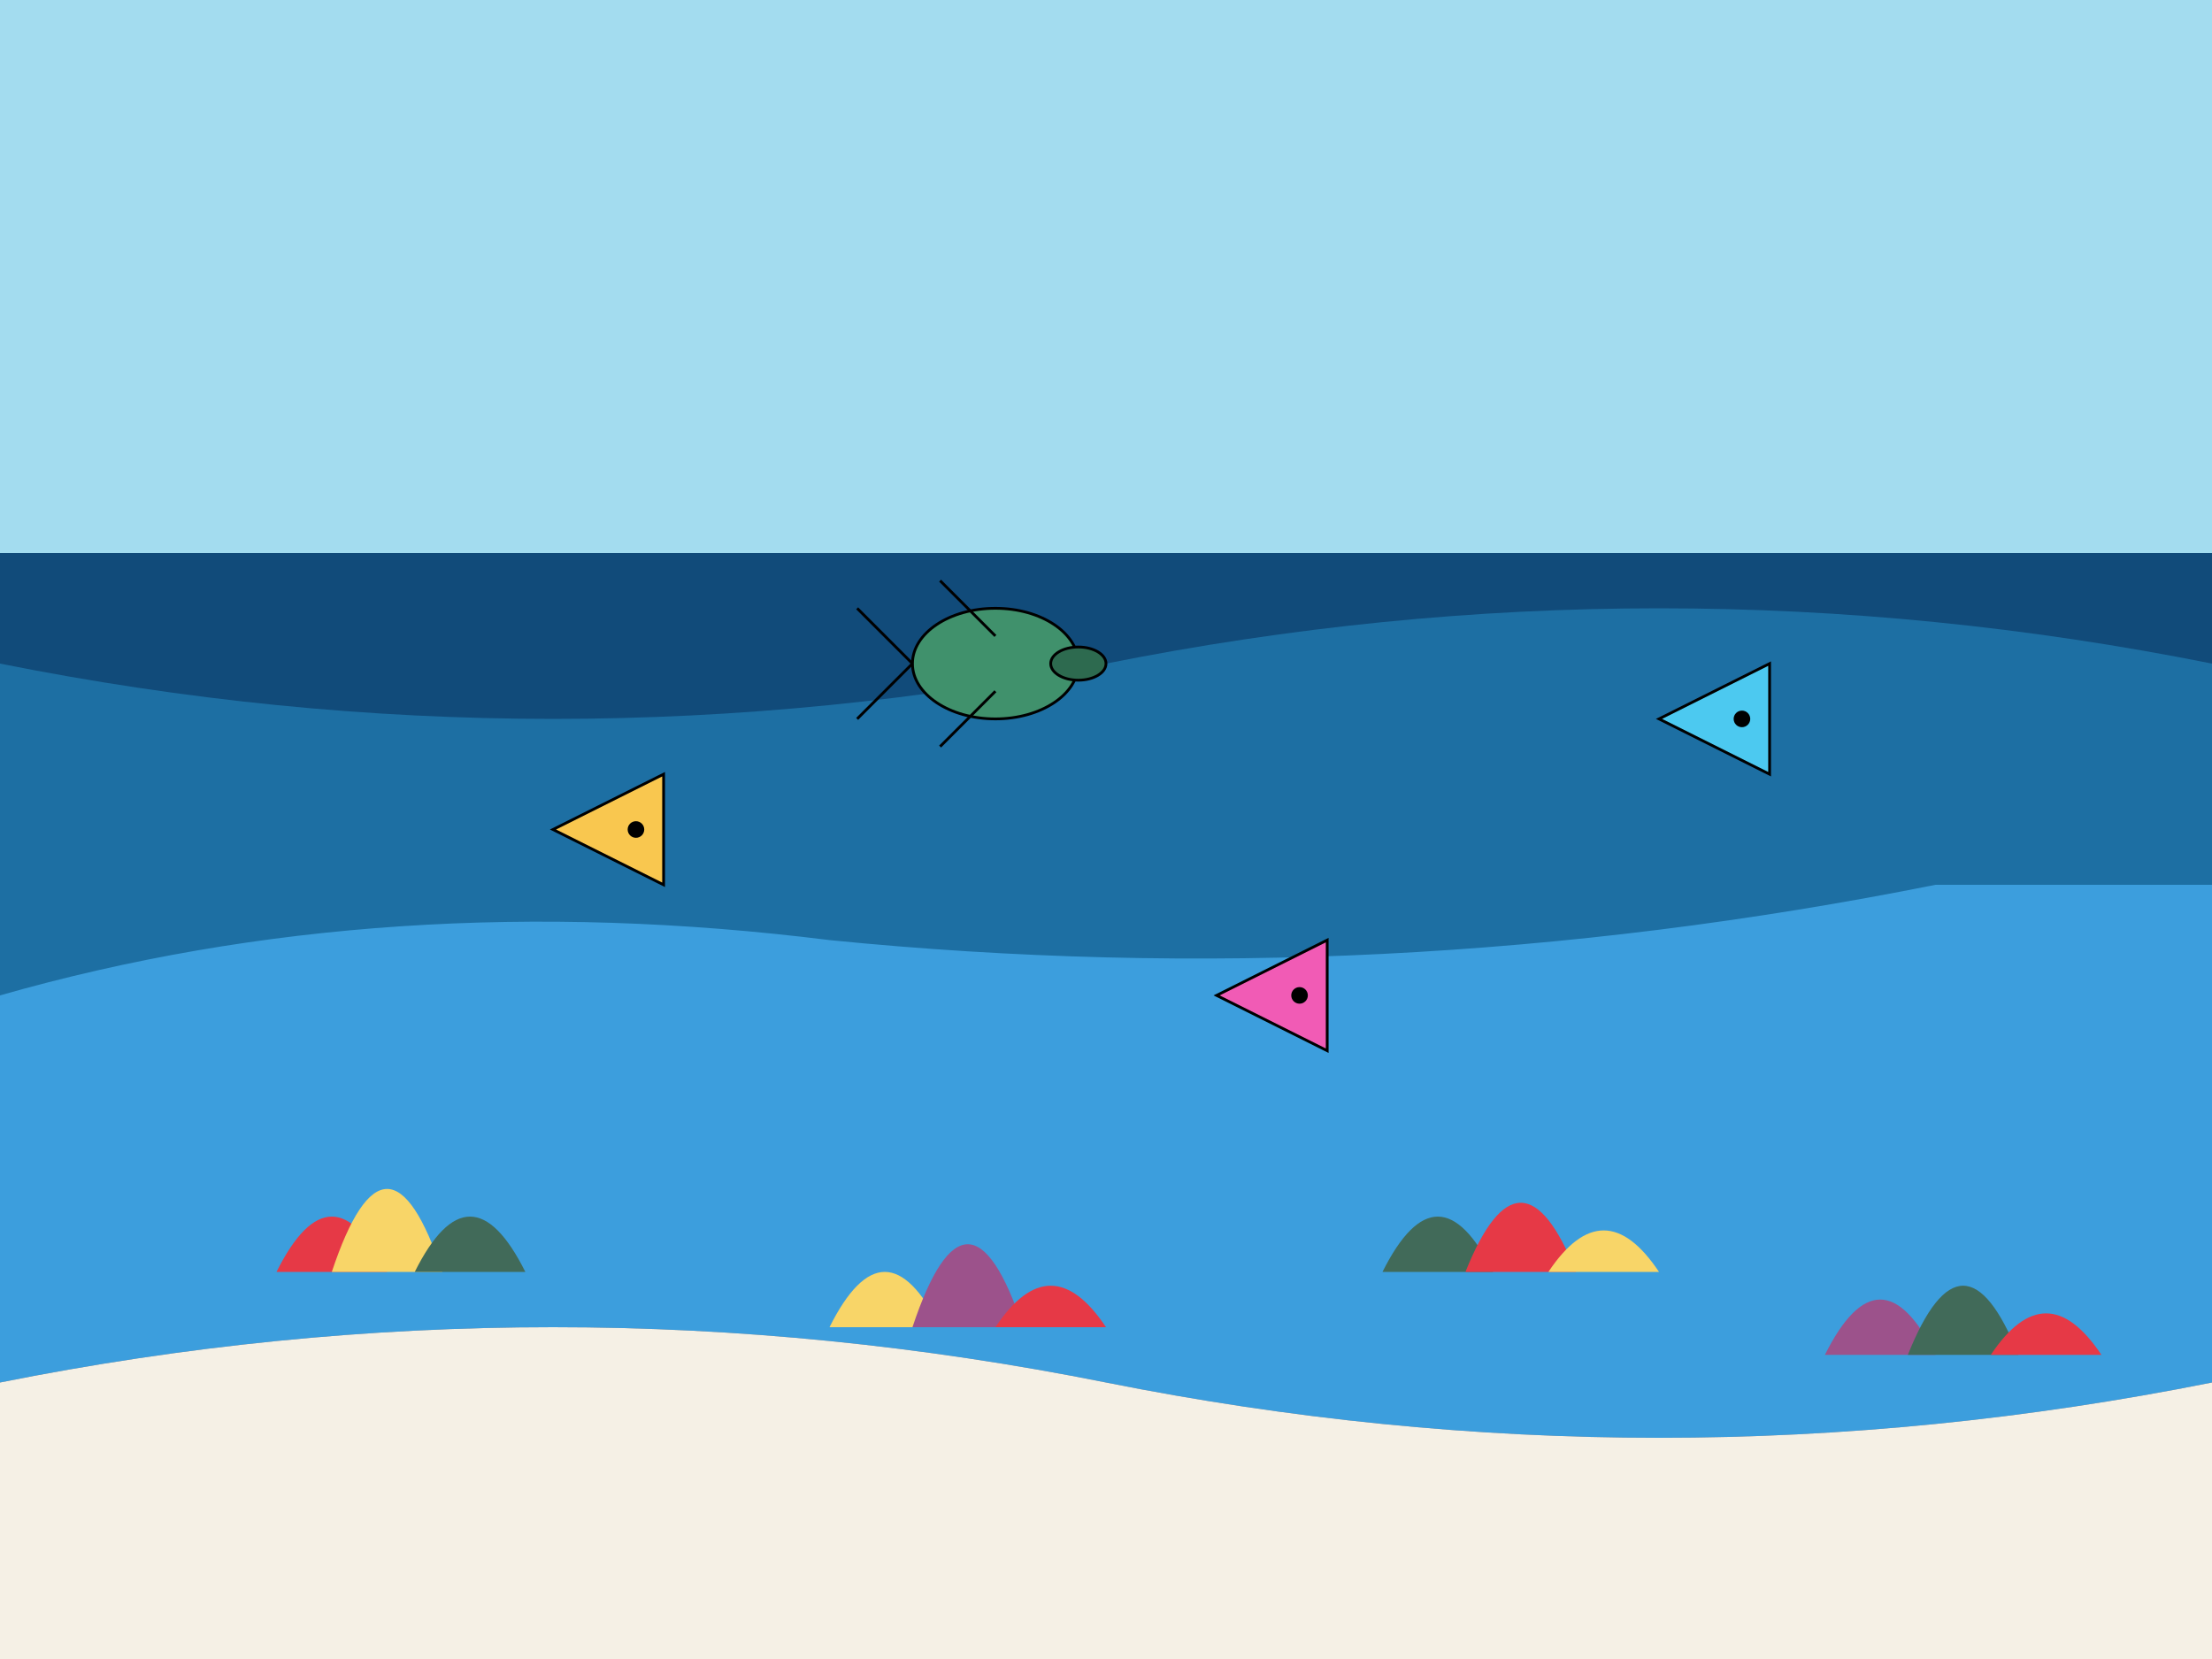 <svg xmlns="http://www.w3.org/2000/svg" width="400" height="300" viewBox="0 0 400 300">
  <rect x="0" y="0" width="400" height="300" fill="#333333" stroke="none"/>
  <style>
    .sky { fill: #A3DCEF; }
    .deep-water { fill: #114B7A; }
    .mid-water { fill: #1D6FA3; }
    .shallow-water { fill: #3C9EDD; }
    .sand { fill: #F5F0E5; }
    .coral-1 { fill: #E63946; }
    .coral-2 { fill: #F8D568; }
    .coral-3 { fill: #416A59; }
    .coral-4 { fill: #9C528B; }
    .fish-1 { fill: #F9C74F; stroke: #000; stroke-width: 0.5; }
    .fish-2 { fill: #4CC9F0; stroke: #000; stroke-width: 0.5; }
    .fish-3 { fill: #F15BB5; stroke: #000; stroke-width: 0.5; }
    .fish-eye { fill: #000; }
    .turtle { fill: #2D6A4F; stroke: #000; stroke-width: 0.5; }
    .turtle-shell { fill: #40916C; stroke: #000; stroke-width: 0.5; }
  </style>
  
  <!-- Sky background -->
  <rect class="sky" x="0" y="0" width="400" height="100" />
  
  <!-- Deep water -->
  <rect class="deep-water" x="0" y="100" width="400" height="200" />
  
  <!-- Mid water -->
  <path class="mid-water" d="M0,120 Q100,140 200,120 Q300,100 400,120 L400,220 Q300,240 200,220 Q100,200 0,220 Z" />
  
  <!-- Shallow water -->
  <path class="shallow-water" d="M0,180 Q70,160 150,170 Q250,180 350,160 L400,160 L400,250 Q300,270 200,250 Q100,230 0,250 Z" />
  
  <!-- Sand -->
  <path class="sand" d="M0,250 Q100,230 200,250 Q300,270 400,250 L400,300 L0,300 Z" />

  <!-- Coral Reef Formations -->
  <!-- Coral group 1 -->
  <path class="coral-1" d="M50,230 Q60,210 70,230 L50,230 Z" />
  <path class="coral-2" d="M60,230 Q70,200 80,230 L60,230 Z" />
  <path class="coral-3" d="M75,230 Q85,210 95,230 L75,230 Z" />
  
  <!-- Coral group 2 -->
  <path class="coral-2" d="M150,240 Q160,220 170,240 L150,240 Z" />
  <path class="coral-4" d="M165,240 Q175,210 185,240 L165,240 Z" />
  <path class="coral-1" d="M180,240 Q190,225 200,240 L180,240 Z" />
  
  <!-- Coral group 3 -->
  <path class="coral-3" d="M250,230 Q260,210 270,230 L250,230 Z" />
  <path class="coral-1" d="M265,230 Q275,205 285,230 L265,230 Z" />
  <path class="coral-2" d="M280,230 Q290,215 300,230 L280,230 Z" />
  
  <!-- Coral group 4 -->
  <path class="coral-4" d="M330,245 Q340,225 350,245 L330,245 Z" />
  <path class="coral-3" d="M345,245 Q355,220 365,245 L345,245 Z" />
  <path class="coral-1" d="M360,245 Q370,230 380,245 L360,245 Z" />
  
  <!-- Fish 1 (Yellow) -->
  <path class="fish-1" d="M100,150 L120,140 L120,160 Z" />
  <circle class="fish-eye" cx="115" cy="150" r="1.5" />
  
  <!-- Fish 2 (Blue) -->
  <path class="fish-2" d="M300,130 L320,120 L320,140 Z" />
  <circle class="fish-eye" cx="315" cy="130" r="1.5" />
  
  <!-- Fish 3 (Pink) -->
  <path class="fish-3" d="M220,180 L240,170 L240,190 Z" />
  <circle class="fish-eye" cx="235" cy="180" r="1.5" />
  
  <!-- Turtle -->
  <ellipse class="turtle-shell" cx="180" cy="120" rx="15" ry="10" />
  <ellipse class="turtle" cx="195" cy="120" rx="5" ry="3" /> <!-- head -->
  <path class="turtle" d="M165,120 L155,110 M165,120 L155,130" /> <!-- back flippers -->
  <path class="turtle" d="M180,115 L170,105 M180,125 L170,135" /> <!-- front flippers -->
</svg>
